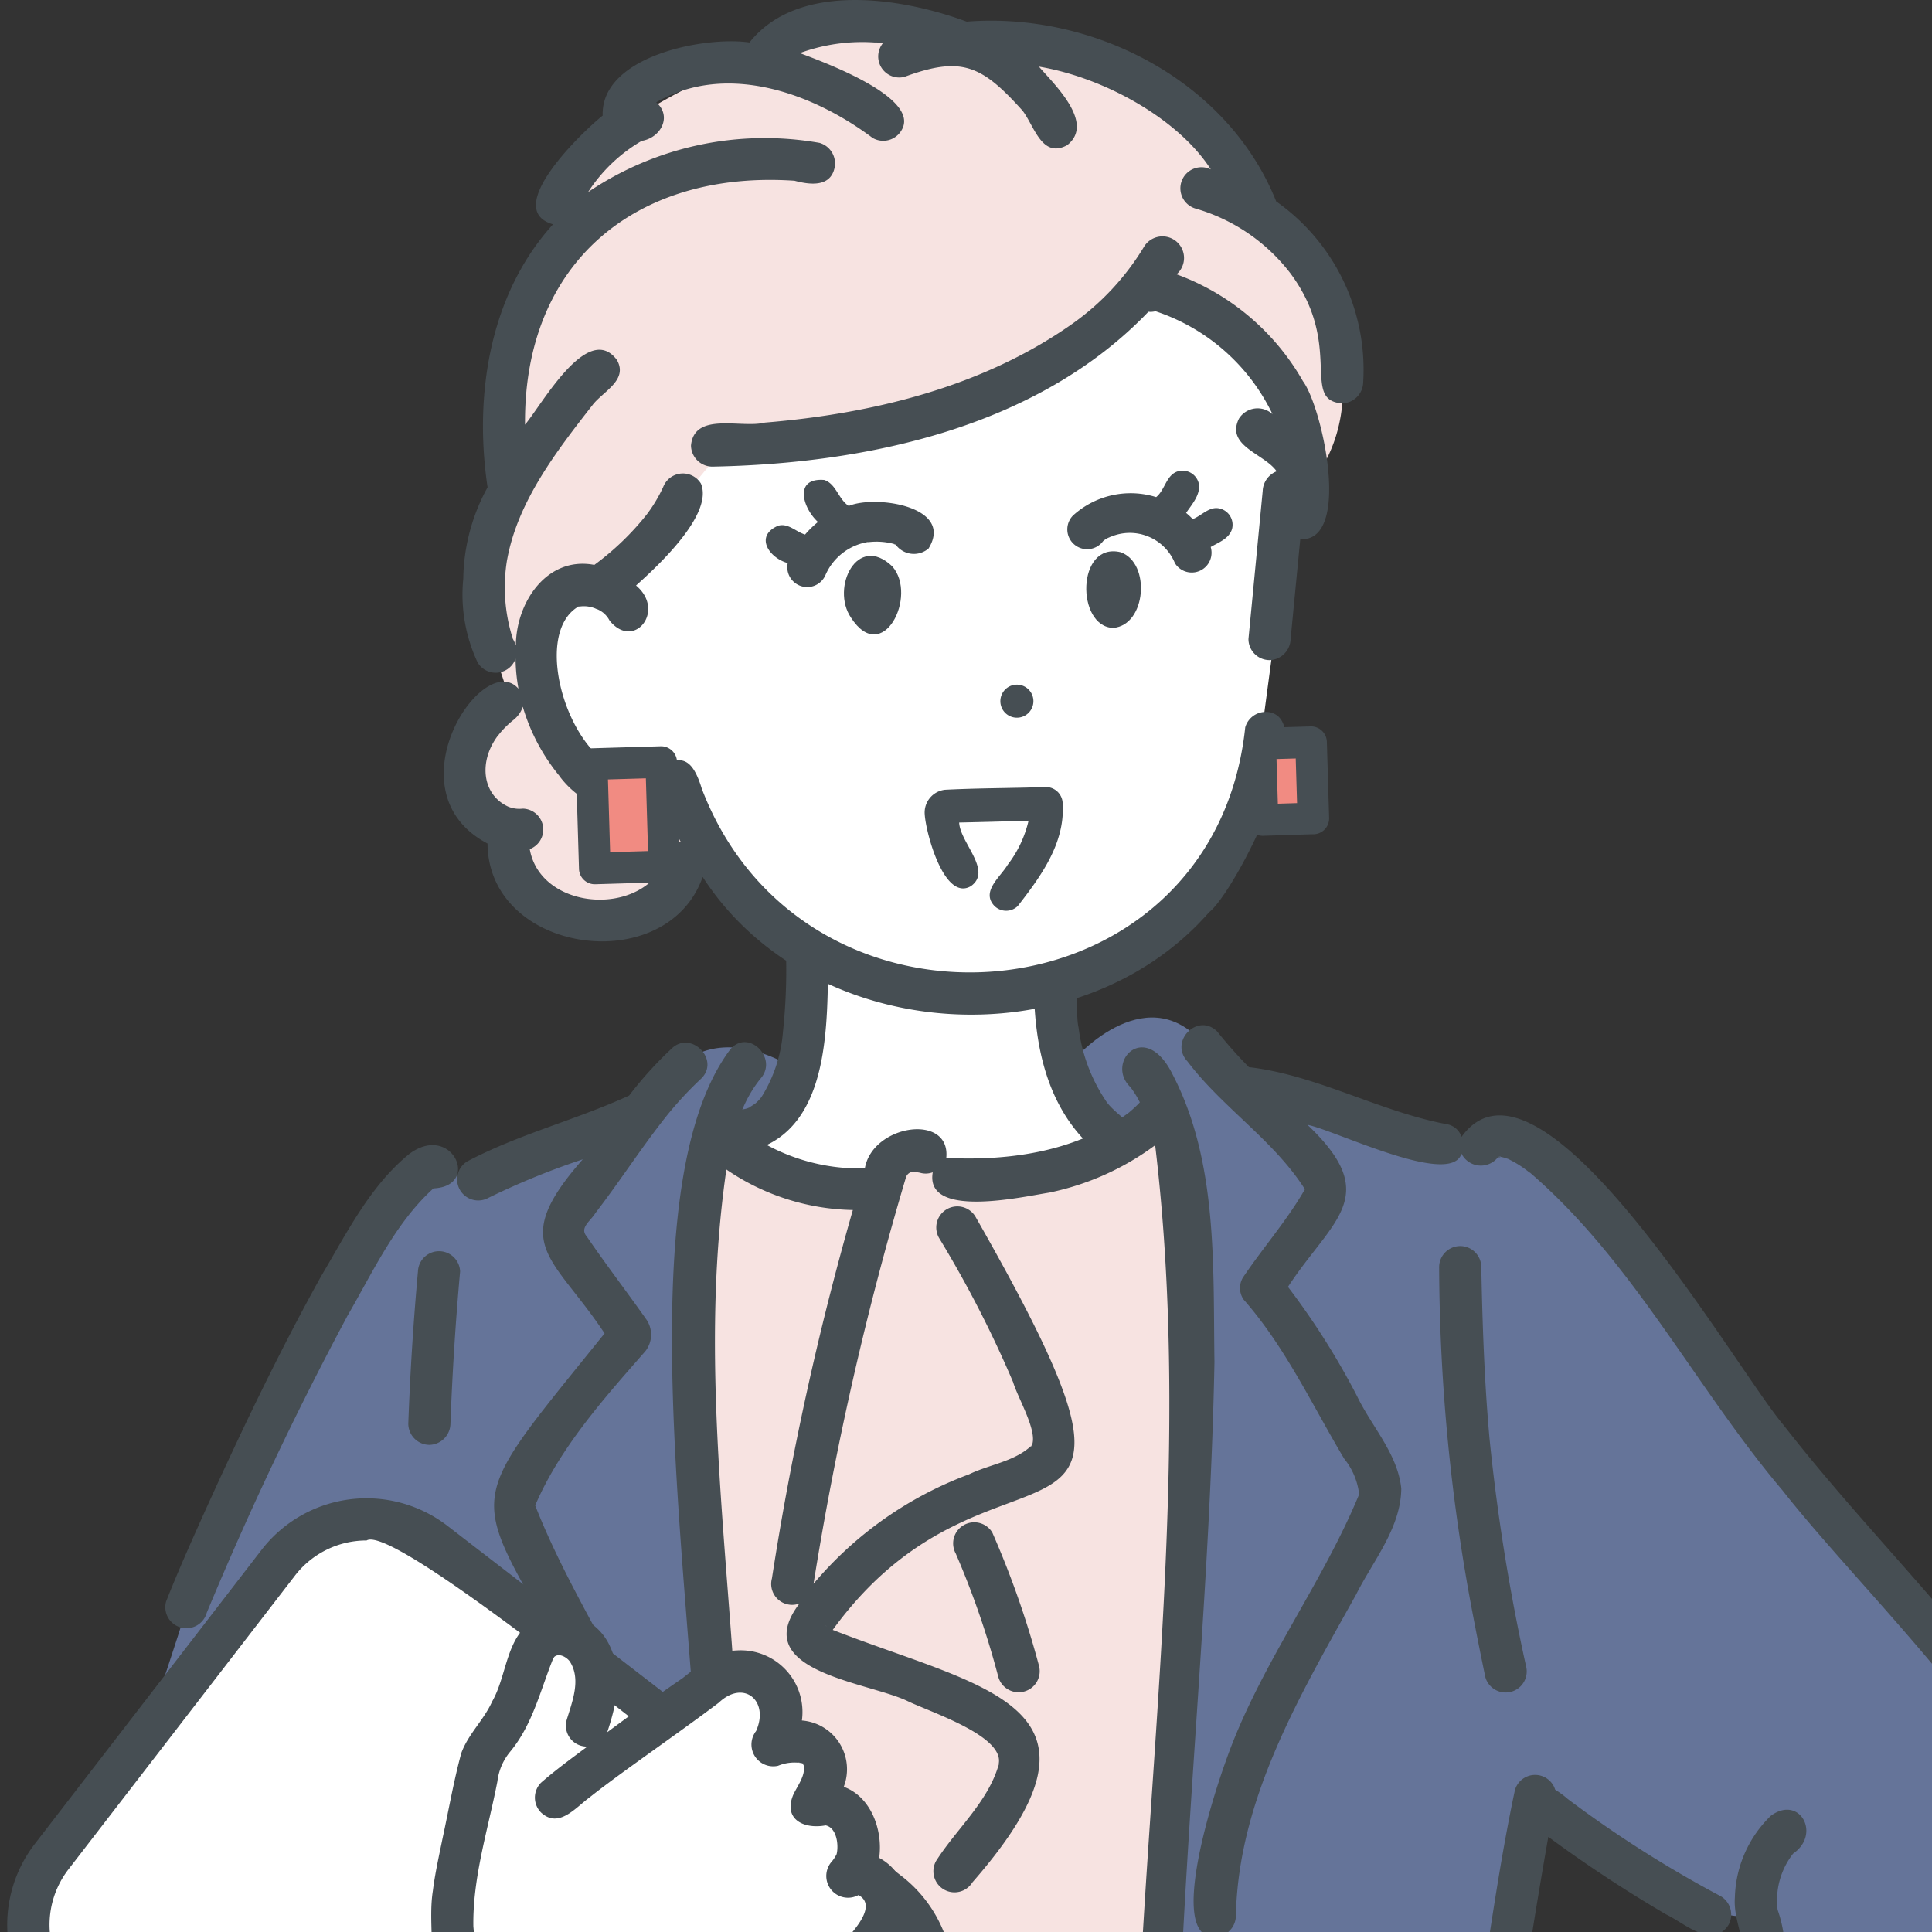 <svg xmlns="http://www.w3.org/2000/svg" xmlns:xlink="http://www.w3.org/1999/xlink" width="120" height="120" viewBox="0 0 120 120">
  <rect x="0" y="0" width="120" height="120" fill="#333333" stroke="none"/>
  <defs>
    <clipPath id="clip-path">
      <rect id="長方形_559" data-name="長方形 559" width="120" height="120" transform="translate(260 1528)" fill="#fff"/>
    </clipPath>
  </defs>
  <g id="マスクグループ_6" data-name="マスクグループ 6" transform="translate(-260 -1528)" clip-path="url(#clip-path)">
    <g id="グループ_8391" data-name="グループ 8391" transform="translate(-374.662 -357.239)">
      <path id="パス_988" data-name="パス 988" d="M1403.261,1470.2c-7.459,15.509-11.507,15.883-27.381,12.62,0,0-13.609,9.443-4.36,11.116s15.029,2.2,20.851-1.861l4.49-4.689,7.856-4.692s1.51-10.307-1.455-12.494" transform="translate(-715.152 754.107)" fill="#f18b82"/>
      <path id="パス_989" data-name="パス 989" d="M1625.236,1471.359s-5.012,3.855-2.4,9.255,5.18,4.027,8.042,8.938,3.351,8.83,9.5,8.922,21.43,1.8,17.473-6.555-6.543-7.027-6.543-7.027-1.667,6.623-17.861,1.081c0,0-6.484-7.572-8.209-14.613" transform="translate(-910.406 753.214)" fill="#f18b82"/>
      <path id="パス_990" data-name="パス 990" d="M1407.461,664.007c-10.818,29.8-7.023,51.226-4.162,78.432,0,0,4.686,96.447,4.686,96.447s5.186,4.88,21.987-.319c-.2-25.5,1.674-77.017,4.482-102.19,0,0,1.824-2.692,1.824-2.692,3.978,25.924,10.938,80.309,13.988,106.61l12.509,3.487,9.576-3.273-2.643-75.435s4.723-48,.672-75.435-5.286-25.919-5.286-25.919Z" transform="translate(-739.734 1374.603)" fill="#657499"/>
      <path id="パス_991" data-name="パス 991" d="M1502.409,300.625s-3.218,3.316-13.381,3.575c0,0-2.709-3.189-5,.363,0,0-3.822.258-9.875-3.074a31.1,31.1,0,0,0-1.7,13.506c.748,7.529.561,72.085.561,72.085s15.029,3.669,29.4,0c-2.97-12.455,3.18-73.316,0-86.455" transform="translate(-795.176 1653.946)" fill="#f7e3e1"/>
      <path id="パス_992" data-name="パス 992" d="M1352.417,283.885s-4.8-3.724-8.1-.49l-2.425,2.86-9.914,4.036-4.114-.809s-12.967,21.156-13.974,27.357c-.29,1.783-9.007,25.091-7.046,30.8,5.016,14.612,24.25,15.927,24.25,15.927l.119,4.5-6.7,24.911c21.787,39.409,23.247-44.286,22.4-65.778-1.027-9.647-2.774-35.05-.29-39.983a5.913,5.913,0,0,0,5.793-3.332" transform="translate(-667.649 1668.218)" fill="#657499"/>
      <path id="パス_993" data-name="パス 993" d="M1576.77,276.789s4.482-5.3,8.122-1.2l2.3,2.805,14.321,3.694s1.106-2.214,3.73,0,13.264,16.067,13.264,16.067c29.331,32.857,25.174,28.286,7.554,65.307,0,0-7.511-9.453-11.86-12.916l5.7-18.232-.54-2.474s-5,1.094-13.793-7.477c-3.421,24.471-6.32,24.389,6.259,59.377,0,0-4.256,10.121-19.821,13.88-17.874-28.484-5.446-82.6-8.342-113.314,0,0-6.3-1-6.893-5.515" transform="translate(-875.545 1674.405)" fill="#657499"/>
      <path id="パス_994" data-name="パス 994" d="M1417.82,1426.649l1,5.221a56.742,56.742,0,0,1-11.175,16.545s5.508,3.567,16.191.954c0,0,6.17-4.982,8.635-12.01,0,0-1.3-4.245-.3-11.627Z" transform="translate(-745.423 788.317)" fill="#fff"/>
      <path id="パス_995" data-name="パス 995" d="M1637.587,1433.892l.09,10.11,6.835,12.806s15.275,6.414,18.221-.742l-9.862-13.533-.562-8.641-6.934,2.452Z" transform="translate(-922.336 782.04)" fill="#fff"/>
      <path id="パス_996" data-name="パス 996" d="M1479.8,71.127l-2.51,18.819s-.357,9.327-12.553,14.031a17.611,17.611,0,0,0,3.979,9.371s-2.864,2.217-8.2,2.279c-1.2.014-2.613-1.757-4.052-1.792-1.415-.035-2.537,1.934-4.137,2.117-2.206.253-5.124-.806-7.69-2.336,0,0,5.4-1.763,4.7-11.942,0,0-6.906-4.341-8.129-10.064-9.44,3.246-11.5-15.82-4.76-12.619l-.975-7.864c7.65-16.868,37.988-25.535,44.325,0" transform="translate(-764.541 1842.875)" fill="#fff"/>
      <path id="パス_997" data-name="パス 997" d="M1648.313,618.934l-3.915,4.233s-10.118,1.271-14.8.854-7.608,3.231-8.987,5.137a34.678,34.678,0,0,0-2.351,3.764s-.816,3.055,4.026,3.02c0,0-3.417,4.022-1.217,5.313a3.6,3.6,0,0,0,3.736.277s-.783,4,2.717,2.368l3.5-1.637s-1.27,3.969,3.039,1.8,4.955-3.817,4.955-3.817c10.36-1.014,11.853-6.38,17.673-12.113a30.9,30.9,0,0,0-8.374-9.2" transform="translate(-907.424 1409.047)" fill="#fff"/>
      <path id="パス_998" data-name="パス 998" d="M1443.532,6.579s-8.214-3.7-13.874.808c-1.035.882-12.513,4.744-11.772,10.455,0,0-5.153,6.595-3.7,15.039-2.139,5.117-2.237,6.908.286,14.245,0,0-4.58,2.242-2.753,5.539s3.033,2.852,3.033,2.852.009,8.041,8.128,5.047A13.614,13.614,0,0,0,1426.3,56.6s-8.031-3.383-9.79-9.089c0,0-1.487-7.659,4.047-6.924l6.853-8.272s18.288-.563,26.258-10.053c0,0,5.687,1.015,8.517,5.212,0,0,1.628,7.342,1.762,6.977,5.065-5.779.964-14.244-3-17.527,0,0-4.553-11.479-17.411-10.349" transform="translate(-748.225 1881.275)" fill="#f7e3e1"/>
      <path id="パス_999" data-name="パス 999" d="M1587.19,144.531a.242.242,0,0,0,.057-.027c-.019.006-.035.018-.057.027" transform="translate(-883.562 1774.062)" fill="#464e53"/>
      <path id="パス_1000" data-name="パス 1000" d="M1585.794,130.368a1.037,1.037,0,0,0-.717-1.264c-.669-.2-1.147.426-1.724.645a5,5,0,0,0-.411-.384c.368-.545.941-1.168.776-1.872a1.037,1.037,0,0,0-1.264-.718c-.752.212-.807,1.153-1.372,1.609a5.325,5.325,0,0,0-5.167,1.143,1.231,1.231,0,1,0,1.871,1.591,1.281,1.281,0,0,1,.451-.258l-.031.009c-.052.006.1-.03.108-.053a.073.073,0,0,1-.02.018,3.026,3.026,0,0,1,3.954,1.653,1.23,1.23,0,0,0,2.222-1.005c.494-.286,1.142-.519,1.323-1.113m-5.621.315.024.005c-.074,0-.163-.033-.024-.005m.029.006h0m1.576,1c.029.035.025.033,0,0" transform="translate(-874.609 1787.732)" fill="#464e53"/>
      <path id="パス_1001" data-name="パス 1001" d="M1582.84,148.526c-2.758-.661-2.771,4.637-.462,4.7,2.055-.166,2.349-4.034.462-4.7" transform="translate(-878.572 1771.012)" fill="#464e53"/>
      <path id="パス_1002" data-name="パス 1002" d="M1498.159,134.986a3.493,3.493,0,0,1,2.643-1.908c-.069,0-.147.025-.01.015a4.2,4.2,0,0,1,1.589.127c-.156-.005,0,0,.072.039a1.4,1.4,0,0,0,2.038.232c1.614-2.619-3.3-3.339-4.957-2.642-.645-.416-.778-1.369-1.524-1.614-1.9-.151-1.347,1.734-.389,2.61a6.051,6.051,0,0,0-.8.779c-.565-.164-1.05-.732-1.678-.545-1.467.632-.576,1.991.6,2.319a1.236,1.236,0,0,0,2.392.614c-.1.247,0,.025.021-.027" transform="translate(-812.154 1785.815)" fill="#464e53"/>
      <path id="パス_1003" data-name="パス 1003" d="M1515.867,153.53c1.976,3.065,4.173-1.356,2.572-3.174-2.177-2.083-3.821,1.324-2.572,3.174" transform="translate(-828.355 1770.062)" fill="#464e53"/>
      <path id="パス_1004" data-name="パス 1004" d="M1557.977,186.2a1.026,1.026,0,0,0,1.093-1.737,1.026,1.026,0,0,0-1.093,1.737" transform="translate(-860.701 1743.459)" fill="#464e53"/>
      <path id="パス_1005" data-name="パス 1005" d="M1542.353,216.791c-.46.768-1.67,1.663-.82,2.556a1.038,1.038,0,0,0,1.453,0c1.432-1.849,2.939-3.89,2.785-6.36a1.044,1.044,0,0,0-1.028-1.028c-2.091.073-4.19.063-6.279.17a1.422,1.422,0,0,0-1.26,1.544c.071,1.141,1.205,5.4,2.862,4.445,1.366-.964-.67-2.7-.725-3.953q2.155-.046,4.311-.116a7.156,7.156,0,0,1-1.3,2.743" transform="translate(-845.104 1722.164)" fill="#464e53"/>
      <path id="パス_1006" data-name="パス 1006" d="M1456.59,207.651h.034c-.267-.1-.183,0-.034,0" transform="translate(-782.974 1725.511)" fill="#464e53"/>
      <path id="パス_1007" data-name="パス 1007" d="M1443.959,163.32l-.018,0c.081.02.13,0,.123-.009a.7.7,0,0,1-.1,0" transform="translate(-773.35 1759.589)" fill="#464e53"/>
      <path id="パス_1008" data-name="パス 1008" d="M1459.761,207.722l.034-.007c-.341.007-.153.034-.034.007" transform="translate(-785.397 1725.429)" fill="#464e53"/>
      <path id="パス_1009" data-name="パス 1009" d="M1512.253,72.485a14.946,14.946,0,0,0-7.836-6.611,1.341,1.341,0,1,0-2-1.747,15.924,15.924,0,0,1-4.527,4.858c-5.543,3.892-12.375,5.553-19.047,6.1-1.44.375-4.387-.7-4.585,1.426a1.332,1.332,0,0,0,1.309,1.309c9.619-.178,20.219-2.431,27.1-9.618a1.293,1.293,0,0,0,.441-.034,12.365,12.365,0,0,1,7.267,6.392,1.367,1.367,0,0,0-2.084.281c-.834,1.708,1.573,2.166,2.344,3.269a1.369,1.369,0,0,0-.867,1.218l-.885,9.2a1.313,1.313,0,0,0,1.309,1.309,1.344,1.344,0,0,0,1.309-1.309q.3-3.1.6-6.2c3.222.172,1.362-8.255.154-9.833" transform="translate(-796.677 1836.403)" fill="#464e53"/>
      <path id="パス_1010" data-name="パス 1010" d="M1459.374,12.522c-2.986-7.506-11.363-11.8-19.229-11.177-4.029-1.5-10.475-2.512-13.49,1.293-2.821-.408-9.243.855-9.119,4.541-1.256,1-6.311,5.834-3.083,6.753-3.963,4.371-4.914,10.656-4.066,16.336a12.1,12.1,0,0,0-1.509,5.673,9.914,9.914,0,0,0,.894,5.211,1.306,1.306,0,0,0,2.352-.238,11.115,11.115,0,0,0,.181,1.862c-2.194-2.5-8.059,6.39-1.921,9.618.051,6.866,11.142,8.4,13.363,2.074,6.747,10.444,23.306,11.5,31.455,2.194,1.647-1.295,6.832-11.582,3.856-12.4a1.324,1.324,0,0,0-1.611.914c-1.946,18.387-27.3,20.67-33.753,3.816-.844-2.775-1.826-1.6-3.859-1.086h.06a4.522,4.522,0,0,1-.808.02l.032.014c-3.613-.538-6.1-8.508-3.09-10.265l-.033-.009h0c.038.016.158-.017.154,0a1.889,1.889,0,0,1,1.068.19l-.142-.061a1.509,1.509,0,0,1,.888.749c1.513,1.875,3.513-.611,1.645-2.178,1.34-1.2,4.822-4.422,4.031-6.328a1.312,1.312,0,0,0-2.346.214A9.251,9.251,0,0,1,1420.238,32q-.128.167.047-.061a17,17,0,0,1-3.267,3.147c-2.95-.559-4.861,2.331-4.874,5a2.712,2.712,0,0,0-.208-.446s0,.007,0,.012c-.024-.074-.07-.174-.032-.145a10.454,10.454,0,0,1-.3-4.772.1.1,0,0,1,0,.013c.661-3.618,3.073-6.732,5.291-9.575.637-.851,2.257-1.556,1.518-2.825-1.8-2.385-4.633,2.756-5.7,4.029-.091-10.088,6.924-15.815,16.739-15.151.893.238,2.178.426,2.473-.741a1.331,1.331,0,0,0-.914-1.61,19.607,19.607,0,0,0-14.381,3.056,9.908,9.908,0,0,1,3.365-3.2l-.068.023c1.193-.159,1.955-1.521.934-2.4,4.353-2.516,9.711-.588,13.442,2.213a1.314,1.314,0,0,0,1.791-.47c1.243-2.027-4.828-4.237-6.31-4.8a11.259,11.259,0,0,1,5.155-.612,1.308,1.308,0,0,0,1.344,2.087c3.549-1.309,4.8-.707,7.3,2.065l-.036-.05c.781.923,1.217,3.1,2.834,2.233,1.763-1.368-.794-3.776-1.749-4.883,4.127.694,8.7,3.294,10.676,6.385a1.31,1.31,0,1,0-.958,2.429,11.4,11.4,0,0,1,5.892,4.011c3.346,4.481.622,7.9,3.222,8.094a1.341,1.341,0,0,0,1.309-1.309,12.776,12.776,0,0,0-5.4-11.234M1416.52,37.65a.187.187,0,0,1,.076.011l-.076-.011m1.059.4c.02-.005.066.037.114.087l-.114-.087m-7.157,10.761c.026.056.021.051,0,0m7.977-1.046h0m-3.549.438a5.732,5.732,0,0,0,6.529,1.984c.3.721.642,1.431,1.016,2.12-1.145.12-.956,1.417-1.547,2.115-2.1,2.456-7.246,1.747-7.841-1.681a1.3,1.3,0,0,0-.437-2.515,1.786,1.786,0,0,1-.839-.1c.1.037-.032-.01-.072-.023l.033.01c-1.666-.741-1.9-2.872-.592-4.515-.159.232.05-.058.075-.086a6.29,6.29,0,0,1,.672-.675c.044-.038.359-.282.127-.108a1.665,1.665,0,0,0,.6-.834,12.126,12.126,0,0,0,2.276,4.3M1434.538,2.63l.072.011c-.056,0-.342-.053-.072-.011" transform="translate(-745.441 1885.239)" fill="#464e53"/>
      <path id="パス_1011" data-name="パス 1011" d="M1426.071,171.447a.166.166,0,0,0-.033-.134.5.5,0,0,1,.033.134" transform="translate(-759.575 1753.436)" fill="#464e53"/>
      <path id="パス_1012" data-name="パス 1012" d="M1461.114,37.7a1.276,1.276,0,0,0,.147-.052c-.049.018-.1.033-.147.052" transform="translate(-786.562 1856.274)" fill="#464e53"/>
      <path id="パス_1013" data-name="パス 1013" d="M1563.383,29.687c.08.111.044.059,0,0" transform="translate(-865.245 1862.398)" fill="#464e53"/>
      <path id="パス_1014" data-name="パス 1014" d="M1425.116,217.338l.038.012-.039-.012h0" transform="translate(-758.865 1718.025)" fill="#464e53"/>
      <path id="パス_1015" data-name="パス 1015" d="M1566.617,262.788c.07,3.327.784,6.761,3.163,9.23.771.74,1.984,2.107,3.051,1.067,1.326-1.576-1.074-2.431-1.785-3.592a10.419,10.419,0,0,1-1.657-4.485c-.278-1.2.347-3.449-1.462-3.53a1.33,1.33,0,0,0-1.309,1.309" transform="translate(-867.733 1684.064)" fill="#464e53"/>
      <path id="パス_1016" data-name="パス 1016" d="M1487.322,252.9a36.139,36.139,0,0,1-.193,4.794,8.959,8.959,0,0,1-1.381,4.109c.178-.324.053-.072-.029.019a2.608,2.608,0,0,1-.411.392c.417-.311-.141.1-.253.139-.125.067-.349.162,0,.012-.006.058-.484.145-.544.157a1.31,1.31,0,0,0,.7,2.525c4.955-1.381,4.651-8.044,4.735-12.148a1.31,1.31,0,0,0-2.618,0" transform="translate(-803.837 1691.65)" fill="#464e53"/>
      <rect id="長方形_33" data-name="長方形 33" width="4.32" height="6.482" transform="matrix(1, -0.03, 0.03, 1, 671.413, 1932.701)" fill="#f18b82"/>
      <path id="パス_1017" data-name="パス 1017" d="M1444.417,209.554a.982.982,0,0,1-.981-.953l-.193-6.479a.988.988,0,0,1,.952-1.011l4.318-.128a.99.99,0,0,1,1.011.952l.193,6.479a.987.987,0,0,1-.952,1.011c-.03,0-4.32.13-4.348.129m.818-6.509.135,4.517,2.355-.07-.135-4.517Z" transform="translate(-772.812 1730.608)" fill="#464e53"/>
      <rect id="長方形_34" data-name="長方形 34" width="3.158" height="4.738" transform="translate(712.938 1931.435) rotate(-1.708)" fill="#f18b82"/>
      <path id="パス_1018" data-name="パス 1018" d="M1624.422,202.431a.982.982,0,0,1-.981-.953l-.141-4.736a.987.987,0,0,1,.952-1.011l3.156-.094a.985.985,0,0,1,1.011.952l.141,4.736a.987.987,0,0,1-.952,1.011c-.042-.009-3.146.1-3.186.095m.87-4.766.083,2.773,1.193-.036-.083-2.773Z" transform="translate(-911.343 1734.721)" fill="#464e53"/>
      <path id="パス_1019" data-name="パス 1019" d="M1444.983,1130.048c-.331-4.834-.577-9.674-.693-14.517a.819.819,0,0,0-1.637,0c.388,16.955,2.508,33.8,3.772,50.7.362,4.881.647,9.767.814,14.658.036,1.05,1.672,1.055,1.636,0-.556-17-2.715-33.883-3.893-50.838" transform="translate(-772.358 1027.586)" fill="#464e53"/>
      <path id="パス_1020" data-name="パス 1020" d="M1450.51,1447.269c-.016-.057-.023-.051.026.15,0-.051-.019-.1-.026-.15" transform="translate(-778.394 771.771)" fill="#464e53"/>
      <path id="パス_1021" data-name="パス 1021" d="M1490.89,1507.055l.052-.067-.052.067" transform="translate(-809.46 725.802)" fill="#464e53"/>
      <path id="パス_1022" data-name="パス 1022" d="M1525.879,845.669l-.012-.006.044.035c-.011-.009-.021-.02-.032-.029" transform="translate(-836.382 1234.607)" fill="#464e53"/>
      <path id="パス_1023" data-name="パス 1023" d="M1736.2,1534.918a.855.855,0,0,1,.161-.082c.011-.023-.053-.013-.161.082" transform="translate(-998.208 704.384)" fill="#464e53"/>
      <path id="パス_1024" data-name="パス 1024" d="M1772.644,1570.456c-.051.1-.028.175-.012.128,0-.028.012-.088.012-.128" transform="translate(-1026.22 676.971)" fill="#464e53"/>
      <path id="パス_1025" data-name="パス 1025" d="M1769.683,1577.755l.005-.006-.015.011.01,0" transform="translate(-1023.959 671.359)" fill="#464e53"/>
      <path id="パス_1026" data-name="パス 1026" d="M1647.148,1542.219l0,0,0,0" transform="translate(-929.692 698.695)" fill="#464e53"/>
      <path id="パス_1027" data-name="パス 1027" d="M1761.34,1579.5l.015,0c-.387.043-.132.019-.015,0" transform="translate(-1017.401 670.013)" fill="#464e53"/>
      <path id="パス_1028" data-name="パス 1028" d="M1684.943,1575.9c-.144-.132-.145-.119-.106-.082s.069.057.106.082" transform="translate(-958.672 672.866)" fill="#464e53"/>
      <path id="パス_1029" data-name="パス 1029" d="M1646.919,1542.027l-.015-.02c-.059-.043-.089-.063.015.02" transform="translate(-929.463 698.888)" fill="#464e53"/>
      <path id="パス_1030" data-name="パス 1030" d="M1557.04,474.967c0-.048.015-.1.021-.135a.163.163,0,0,0-.021.135" transform="translate(-860.36 1519.916)" fill="#464e53"/>
      <path id="パス_1031" data-name="パス 1031" d="M1547.234,410.506a1.31,1.31,0,0,0-2.261,1.322,53.683,53.683,0,0,1,2.641,7.655,1.31,1.31,0,0,0,2.525-.7,57.211,57.211,0,0,0-2.905-8.281" transform="translate(-850.947 1569.906)" fill="#464e53"/>
      <path id="パス_1032" data-name="パス 1032" d="M1694.286,312.164c.02.009.041.017.065.025a.429.429,0,0,0-.065-.025" transform="translate(-965.958 1645.068)" fill="#464e53"/>
      <path id="パス_1033" data-name="パス 1033" d="M1476.262,327.21c-4.517-10.137-13.107-17.623-19.818-26.258-2.958-3.441-15.095-24.7-20-17.9a1.171,1.171,0,0,0-.847-.773c-4.221-.776-8.1-3.06-12.36-3.557a27.864,27.864,0,0,1-1.963-2.206c-1.2-1.211-3.016.6-1.851,1.852,2.174,2.873,5.366,4.9,7.292,7.939-1.1,1.927-2.606,3.633-3.847,5.48a1.26,1.26,0,0,0,.039,1.369c2.59,2.942,4.251,6.541,6.247,9.885a4.266,4.266,0,0,1,.93,2.213c-2.349,5.7-6.258,10.741-8.3,16.624-.606,1.663-3.708,10.959-.664,10.872a1.334,1.334,0,0,0,1.309-1.309c.149-7.3,4.016-13.756,7.463-19.956,1.059-2.107,2.786-4.137,2.809-6.59-.22-2.157-1.832-3.836-2.745-5.735a46.125,46.125,0,0,0-4.293-6.79c2.752-4.2,5.9-5.613,1.21-10.067,1.726.339,8.906,3.89,9.568,1.792a1.345,1.345,0,0,0,2.269.217h0c.023-.023.063-.024.093-.033l-.025-.007h0c.008,0,.018,0,.026.007.055-.012.084,0,.08.01-.026,0-.053-.005-.076-.009a.213.213,0,0,0,.075.013l-.007.005a1.9,1.9,0,0,1,.455.131c-.185-.1.058.026.12.04a.427.427,0,0,1-.055-.015,6.567,6.567,0,0,1,1.223.776c-.018-.026.076.051.13.086l-.018-.01c6.411,5.532,10.232,13.3,15.645,19.7,5.591,7.125,17.859,18.356,18.442,27.435,0-.027.009-.053.016-.09-.009.046-.047.3-.037.219-2.814,10.744-8.556,20.54-13.578,30.38a38.976,38.976,0,0,0-10.212-10.718c1.654-4.92,3.163-9.888,4.688-14.849a8.183,8.183,0,0,0,.381-6.322,4.715,4.715,0,0,1,.965-3.491c1.75-1.2.416-3.661-1.382-2.351a7.318,7.318,0,0,0-2.237,5.071c-.108,1.372.665,2.654.532,4-1.432,4.173-2.585,8.438-3.959,12.63q-.982,3.08-2.026,6.139a1.308,1.308,0,0,0,1.862,1.495,2.209,2.209,0,0,1,.394.256l-.063-.052c.074.06.151.117.225.179a32.112,32.112,0,0,1-2.995,3.3l.034-.038c-1.448.942-4.67.643-6.488.887-2.447-5.7-2.288-12.029-1.378-18.051l-.026.195q1.011-7.374,2.3-14.7a82.873,82.873,0,0,0,7.324,4.823c1.126.531,2.86,2.17,3.862.66a1.327,1.327,0,0,0-.47-1.791,72.015,72.015,0,0,1-9.555-6.078l.041.029a5.805,5.805,0,0,0-.775-.57,1.306,1.306,0,0,0-2.5.015c-.878,4.126-1.464,8.311-2.119,12.478-1.206,7.624-2.392,15.683.528,23.072-2.305.15-4.6-.775-6.824.163-5.267,2.031-6.057,2.459-9.064,7.173.084-.1-.072.095-.093.13l.032-.048c-2.226,2.163-1.607,6.3,1.843,6.5-2.633,2.707-.886,6.994,2.954,6.489.572,2.361,3.408,2.813,5.175,1.447,1.729-1.385-.31-3.326-1.914-1.929l.017-.009a3.819,3.819,0,0,1-.476.125l.086-.005c-.017,0-.092.009-.127.009h.015c-.146-.109-.336-.3-.258-.5a.439.439,0,0,1-.039.083l0-.006c2.219-3.02,5.341-5.337,8.135-7.8a1.338,1.338,0,0,0,.47-1.791c-1.339-1.789-3.026.675-4.172,1.508-2.3,1.835-4.32,4.09-6.437,6.052-1.267.43-1.611.328-2.13-.474a5.634,5.634,0,0,1,.237-.9c2.083-2.619,5.736-5.664,8.655-8.073l-.055.046a1.326,1.326,0,1,0-1.132-2.394,37.934,37.934,0,0,0-3.357,2.741,1.314,1.314,0,0,0-2.218-1.081c-1.278,1.158-1.747,3.242-3.48,3.84l-.089-.055c0-.007-.172-.165-.2-.2-.055-.055-.215-.269-.154-.168a.31.31,0,0,1-.081-.232.214.214,0,0,1-.014.039h0a.16.16,0,0,0,.015-.078c0-.183.025-.077,0,.025a1.967,1.967,0,0,1,.392-1.111c1.013-1.245,1.849-2.619,2.781-3.924,1.185-1.388,5.48-3.223,7.334-3.315,4.343.74,8.839.175,13.192-.274,2.323-.562,3.644-2.873,5.171-4.525a36.563,36.563,0,0,1,6.48,7.449c-5.846,4.7-5.752,9.788-14.775,10.914-.623.214-1.3-.283-1.86.135-1.184.871-2.208,1.928-3.381,2.813.035.011-.1.086-.117.112l.006-.01a7.437,7.437,0,0,1-2.519,1.383,2.865,2.865,0,0,1-.366-.426c1.454-1.945,3.6-3.351,5.15-5.259a1.309,1.309,0,0,0-1.851-1.851c-1.519,2.319-7.5,5.375-5.557,8.437a3.392,3.392,0,0,0,2.005,1.654c3.1.355,5.385-2.613,7.624-4.319a6.38,6.38,0,0,0,1.3-.1c.727,2.037.641,4.287,1.332,6.333-4.353,5.768-11.16,9.085-17.572,12.068-15.372-30.288-7.773-66.367-7.162-98.94-.09-5.957.223-12.421-2.592-17.849-1.719-3.507-4.252-.726-2.6.8-.092-.106-.115-.131-.1-.118a5.689,5.689,0,0,1,.658,1.036,6.186,6.186,0,0,1-.574.543c-.06.051-.347.328-.085.075-3.219,2.448-7.443,3.03-11.364,2.835.28-2.8-4.587-2.088-5.058.65a12.121,12.121,0,0,1-7.308-2.211c.237.167-.057-.046-.085-.069-.18-.147-.354-.3-.522-.462a7.8,7.8,0,0,1,1.432-2.83c1.12-1.253-.726-3.111-1.851-1.851-7.458,9.837-1.021,40.544-1.9,53.963-.309-9.556-6.925-17.141-10.242-25.606,1.539-3.589,4.275-6.652,6.839-9.574a1.662,1.662,0,0,0,.028-2.03c-1.209-1.713-2.489-3.381-3.671-5.112-.462-.531.257-.961.539-1.436,1.439-1.864,2.732-3.871,4.172-5.719a22.213,22.213,0,0,1,2.4-2.636c1.211-1.179-.65-3.046-1.851-1.851a23.689,23.689,0,0,0-2.622,2.9c-3.291,1.513-6.853,2.395-10.062,4.093a1.31,1.31,0,0,0,1.322,2.261,46.977,46.977,0,0,1,5.863-2.393c-4.665,5.3-1.861,5.953,1.354,10.812-9.366,11.642-8.359,9.29-1.7,21.591a43.126,43.126,0,0,1,4.555,11.363,21.5,21.5,0,0,1,.491,4.229,1.312,1.312,0,0,0,2.574.332c-.949,19.089.683,48.357-9.328,64.586a6.96,6.96,0,0,1-1.111.013l.025.011c-4.9-.976-7.036-5.556-9.47-9.023,2.317-9.368,6.956-18.545,6.546-28.357a1.31,1.31,0,0,0-2.619,0,22.9,22.9,0,0,1-.12,4.881c-1.416,7.893-4.324,15.442-6.446,23.162a1.343,1.343,0,0,0,.642,1.5,17.905,17.905,0,0,0,3.239,5.247c-1.74,17.4,1.336,34.661,3.015,51.929,3.1,31.266,3.06,62.742,4.463,94.11.236,1.522,3.4,1.781,4.646,2.437.127,1.07.355,2.112.548,3.171-.006-.023-.009-.038-.014-.057a5.707,5.707,0,0,1-.5,2.344c-.049.134-.3.679-.061.187a71.944,71.944,0,0,1-10.24,14.042c-1.028-.59-2.611-.588-2.568.967-4.333,3.181-11.921,11.513-1.957,12.673,5.714,1.113,11.862,1.721,17.438-.325,8.121-3.124,3.324-4.217,10.8-8.091.087,1.391-.758,5.921,1.31,5.794a1.329,1.329,0,0,0,1.309-1.309c-.013-2.128-.31-4.355.417-6.4a5.308,5.308,0,0,0,2.335-4.121c.529-2.854,1.151-11.035-2.4-11.954a16.244,16.244,0,0,1-.087-8.235,6.77,6.77,0,0,0,1.568-.528,1.311,1.311,0,0,0,2.035-1.066c-.349-33.784.72-67.585,4.382-101.187,4.683,34.116,9.683,68.2,13.293,102.448.039.6-.009,1.311.648,1.6a35.645,35.645,0,0,0,4.186,1.544,22.8,22.8,0,0,1,.335,5.763c-3.6,3.053-4.531,9.664-1.369,13.37a59.146,59.146,0,0,1,1.749,8.25c.354,1.246-.345,3.639,1.524,3.747a1.33,1.33,0,0,0,1.309-1.309,46.089,46.089,0,0,0-1.041-7.323c.3.267.578.566.883.828l0-.006c.015.011.028.024.043.035l-.04-.029c.029.035.058.073.088.106a.657.657,0,0,1-.075-.087c2.808,4.349,5.248,10.681,11.035,11.472,3.692.076,17.125.893,19.251-1.633,3.065-3.932.083-8.8-2.655-11.971-.533-.809-1.628-1.546-2.464-.685-1.156,1.307.672,2.41,1.345,3.426,1.257,1.711,2.6,3.686,2.451,5.9,0-.009.008-.018.014-.027a3.488,3.488,0,0,1-.707,1.71l.026-.019c-.008.017-.026.022-.042.03h0a10.094,10.094,0,0,1-1.76.392l.05-.006c-3.513.227-15.466,1.377-17.733-.742l.032.029a14.086,14.086,0,0,1-2.256-2.3c-.069-.086-.228-.364-.048-.057-1.907-2.291-2.95-5.2-4.82-7.488-3.745-3.517-6.825-5.082-4.89-10.893,1.9,4.6,4.327,9.357,8.089,12.7,5.251,1.587,11.856,2.881,17.1.737,1.591-.558,4.3-3.979,1.555-4.682-4.3-5.46-10.728-10.836-9.732-18.464a1.333,1.333,0,0,0-.345-.869c1.348-.5,4.6-1.509,2.891-3.359-1.311-24.657-1.882-49.353-2.555-74.034,1.224-25.423,4.195-51.272.407-76.578,1.628-1.333,5.977-4.8,5.847-6.966-.858-2.141-.765-4.524-1.477-6.708,7.019-1.395,8.243-6.285,12.9-10.515,2.113,2.45,3.8-3.238,4.745-4.543q2.285-4.289,4.424-8.654c2.877-6.03,5.921-12.058,7.828-18.48a10.008,10.008,0,0,0-.7-7.634m-52.424-32.942h0m2.874-7.9-.018.033c.016-.039.082-.156.018-.033m11.916-2.065,0,0h0m.339,0c.054,0,.041,0,0,0m-9.474,94.509c-.013.022-.018.028,0-.007v.007m-1.862-2.107a.374.374,0,0,1-.141.061l.141-.061m-3.685-6.212c-.054.008-.1-.008,0,0m-.452-.518c.052.117.013.044,0,0m10.06-8.506c-.075.013-.053.006,0,0m.473-.01c.2.007.058.011,0,0m12.809-2.877c-.078.045-.05.026,0,0m2.995-4.021c.009,0,.019-.008.028-.013a1.868,1.868,0,0,0,.262.129c-.158-.063-.246-.1-.29-.116m-13.56,24.977c.1.075.048.041,0,0m7.151-4.427c.043.007.031.006,0,0m-.056-.008.06.027c-.021-.01-.044-.018-.066-.027h.007m.09.042c.04.021.084.045.129.073-.042-.026-.085-.051-.129-.073m.19.112a1.544,1.544,0,0,1,.141.1,1.65,1.65,0,0,0-.141-.1m11.359,193.512h0m1.883,3.083a.418.418,0,0,1,.057.124,1.165,1.165,0,0,0-.057-.124m.519,1.753c0,.019,0,.037,0,.055-.011-.081-.022-.25,0-.055m.008.076a.051.051,0,0,0,.005.018s0-.008-.005-.018m-.213,1.854a.2.2,0,0,1-.023.054l.023-.054m-.536.838.009,0a.144.144,0,0,0-.032.035.2.2,0,0,1,.024-.031m.1-.084c.063-.04.1-.048-.009.013l.009-.013m-28.224-8.116a.317.317,0,0,1,.052.037l-.052-.037M1398.636,287.6a186.537,186.537,0,0,0-5.025,22.877,1.3,1.3,0,0,0,1.711,1.56c-3.21,4.2,4.12,4.853,6.665,6.037,1.362.676,5.989,2.141,5.717,3.876a.128.128,0,0,1,.013-.018c-.025.019-.007.181-.034.154-.668,2.293-2.626,3.972-3.88,5.949a1.31,1.31,0,0,0,2.261,1.322c9.655-11.044.761-11.992-8.676-15.682,10.211-14.045,22.731-1.346,8.87-25.655a1.309,1.309,0,1,0-2.261,1.321,69.959,69.959,0,0,1,4.592,8.943c.288.979,1.536,3.039,1.17,3.919-1.051,1.016-2.619,1.187-3.9,1.807a23.154,23.154,0,0,0-9.663,6.8,196.89,196.89,0,0,1,5.749-25.272c.137-.31.411-.353.718-.31-.336-.015.073.032.16.058a1.252,1.252,0,0,0,.777-.033c-.511,2.922,5.617,1.51,7.232,1.263a16.7,16.7,0,0,0,6.582-2.945c3.317,27.655-4.079,55.828-.131,83.629-8.953,1.213-18.095,2.045-27.033.261a445.512,445.512,0,0,0,1.344-44.564c-.409-12.579-2.639-25.263-.812-37.816a14.366,14.366,0,0,0,7.858,2.515m-1.654,25.848-.015-.012c0-.018,0-.019.015.012m.742.393.036.013c-.012,0-.024-.01-.036-.013m.048.018c.074.031.186.084.06.027l-.06-.027m11.907-11.556c-.012,0,.03-.036.065-.069-.019.036-.04.063-.065.069m.14-.205c-.007.026-.015.049-.021.051s0-.021.021-.051M1371.6,565.835h0m-6.072,7.108a.294.294,0,0,0-.011-.054.324.324,0,0,1,.011.054m14.788,1.871h0m18.873-15.865a18.4,18.4,0,0,1-.689,4.282c-1.741,2-4.438,2.814-6.528,4.383a10.49,10.49,0,0,0-3.6,4.088c-5.008,3.728-11.589,3.669-17.494,2.82-1.272-.362-4.688-.42-5.31-1.4.272-2.855,4.264-5.749,6.366-7.537a28.665,28.665,0,0,0,18.14.437c3.978-2.835,6.611-7.216,8.9-11.444a14.248,14.248,0,0,1,.213,4.375m-3.17-10.661a24.825,24.825,0,0,1,.71,4.928,43.011,43.011,0,0,1-4.244,6.773l.023-.03c-2.277,2.866-3.312,4.135-7.107,4.472a28.432,28.432,0,0,1-10.291-.612c3.663-4.79,12.38-13.409,10.253-19.693,3.631.95,7.268-.618,10.786-1.4a14.724,14.724,0,0,0-.13,5.564m14.392-83.855h0m36.822,97.989c.977,1.122,1.967,2.218,2.9,3.378a3.012,3.012,0,0,1-.971.619c0,.029-.13.065-.173.093l.013-.011a9.638,9.638,0,0,1-1.822.477c-.11.019-.632.072-.175.032a32.12,32.12,0,0,1-12.359-1.371c-2.815-2.827-4.728-6.479-6.431-10.053-1.148-1.925-.071-4.062-.13-6.151a20.781,20.781,0,0,0-.284-3.852c5.106,1.5,6.836,1.753,11.9-.128-.02,2.6-.094,5.315,1.016,7.726a55.087,55.087,0,0,0,6.525,9.241m-5.772-125.735c-2.925,34.979-.805,70.063.8,105.077a54.927,54.927,0,0,1-8.069,2.511,53.186,53.186,0,0,1-11.395-3.057c-5.467-43.741-9.933-87.909-18.039-131.178-2.516-8.446-7.374-4.3-4.274-2.57-.013-.011-.025-.023-.038-.036.019.01.032.03.05.042.124.082.092.074.031.028,1.911,2.132,2.7,6.727,3.423,10.052a166.509,166.509,0,0,1,2.231,16.639,1.326,1.326,0,0,0-1.509,1.29,855.373,855.373,0,0,0-4.753,103.582c-8.726,1.77-10.666,4.556-19.394.7-1.3-29.969-1.393-60.028-4.115-89.913-1.547-17.487-4.882-34.924-3.5-52.54,2.062,1.836,6.415,4,8.814,1.873,5.723-8.548,7.166-19.1,8.272-29.117,9.126,1.76,18.463,1.016,27.59-.317.968,6.739,4.533,26.157,10.469,29.14a70.14,70.14,0,0,0,12.385-6.548c1.771,14.684,1.638,29.591,1.017,44.343m33.376-105.169c-.007-.054,0-.036,0,0" transform="translate(-711.003 1672.799)" fill="#464e53"/>
      <path id="パス_1034" data-name="パス 1034" d="M1699.869,315.638a.534.534,0,0,0,.113.076c-.037-.025-.076-.048-.113-.076" transform="translate(-970.254 1642.396)" fill="#464e53"/>
      <path id="パス_1035" data-name="パス 1035" d="M1691.658,311.559a.123.123,0,0,0-.066.022.3.3,0,0,0,.166-.014.418.418,0,0,0-.1-.008" transform="translate(-963.886 1645.534)" fill="#464e53"/>
      <path id="パス_1036" data-name="パス 1036" d="M1691.994,311.511h0" transform="translate(-964.194 1645.57)" fill="#464e53"/>
      <path id="パス_1037" data-name="パス 1037" d="M1848.088,520.335c-.011.066-.018.108-.021.128.007-.043.015-.086.021-.128" transform="translate(-1084.274 1484.907)" fill="#464e53"/>
      <path id="パス_1038" data-name="パス 1038" d="M1343.922,319.071c1.6-2.749,2.989-5.818,5.378-7.977,2.958-.131,1.153-4.1-1.492-2.147-2.445,1.982-3.894,4.921-5.475,7.583-2.673,4.811-5.041,9.785-7.31,14.8-.806,1.795-1.608,3.594-2.331,5.425a1.31,1.31,0,0,0,2.525.7q3.9-9.391,8.706-18.378m5.124-8.053a.12.12,0,0,1,.026.005c-.024,0-.037,0-.026-.005" transform="translate(-687.714 1647.957)" fill="#464e53"/>
      <path id="パス_1039" data-name="パス 1039" d="M1677.444,356.4c.352,2,.748,3.994,1.159,5.983a1.31,1.31,0,0,0,2.525-.7,122.582,122.582,0,0,1-2.258-14.059c-.325-3.556-.445-7.127-.516-10.7a1.309,1.309,0,0,0-2.618,0,116.673,116.673,0,0,0,1.709,19.469" transform="translate(-951.686 1627.02)" fill="#464e53"/>
      <path id="パス_1040" data-name="パス 1040" d="M1710.363,484.482c.091.067.2.14,0,0" transform="translate(-978.328 1512.491)" fill="#464e53"/>
      <path id="パス_1041" data-name="パス 1041" d="M1695.154,558.521h0" transform="translate(-966.626 1455.527)" fill="#464e53"/>
      <path id="パス_1042" data-name="パス 1042" d="M1695.157,558.462l0,.014,0-.014" transform="translate(-966.627 1455.573)" fill="#464e53"/>
      <path id="パス_1043" data-name="パス 1043" d="M1398.7,338.156q-.429,4.722-.6,9.461a1.32,1.32,0,0,0,1.309,1.309,1.336,1.336,0,0,0,1.309-1.309q.174-4.738.6-9.461a1.31,1.31,0,0,0-2.618,0" transform="translate(-738.078 1626.056)" fill="#464e53"/>
      <path id="パス_1044" data-name="パス 1044" d="M1430.857,801.764c-.123-.058-.185-.028-.118-.012.037,0,.079.009.118.012" transform="translate(-763.171 1268.409)" fill="#464e53"/>
      <path id="パス_1045" data-name="パス 1045" d="M1664.211,1163.724q-.273-20.248-.285-40.5a.819.819,0,0,0-1.636,0c.063,21.886.162,43.776.818,65.653.034,1.05,1.67,1.055,1.637,0-.266-8.382-.417-16.769-.533-25.154" transform="translate(-941.341 1021.667)" fill="#464e53"/>
      <path id="パス_1046" data-name="パス 1046" d="M1641.7,847.4q-.4-6.12-.79-12.239a.819.819,0,0,0-1.637,0q1.744,27.022,3.488,54.045a.838.838,0,0,0,.818.818.825.825,0,0,0,.818-.818l-2.7-41.805" transform="translate(-923.637 1243.294)" fill="#464e53"/>
      <path id="パス_1047" data-name="パス 1047" d="M1625.568,682.343c0-.005,0-.01,0-.015a.04.04,0,0,0,0,.015" transform="translate(-913.088 1360.273)" fill="#464e53"/>
      <path id="パス_1048" data-name="パス 1048" d="M1620.126,668.08l.039-.054c-.016.02-.038.049-.061.082l.022-.028" transform="translate(-908.885 1371.277)" fill="#464e53"/>
      <path id="パス_1049" data-name="パス 1049" d="M1671.555,671.749l-.014.009c-.081.059-.25.209.014-.009" transform="translate(-948.361 1368.413)" fill="#464e53"/>
      <path id="パス_1050" data-name="パス 1050" d="M1655.119,722.412c.064-.03.179-.1,0,0h0" transform="translate(-935.821 1329.473)" fill="#464e53"/>
      <path id="パス_1051" data-name="パス 1051" d="M1652.964,723.13l-.026,0a.161.161,0,0,0,.026,0" transform="translate(-934.146 1328.882)" fill="#464e53"/>
      <path id="パス_1052" data-name="パス 1052" d="M1691.7,717.72a.216.216,0,0,0-.111.1.611.611,0,0,1,.111-.1" transform="translate(-963.885 1333.044)" fill="#464e53"/>
      <path id="パス_1053" data-name="パス 1053" d="M1741.546,617.352l-.025-.017c.286.235.117.087.025.017" transform="translate(-1002.3 1410.278)" fill="#464e53"/>
      <path id="パス_1054" data-name="パス 1054" d="M1312.907,409.732s4.313-2.652,6.912-1.141,28.749,21.656,28.749,21.656,6.58,4.613,2.448,10.945-16.248,20.548-16.248,20.548-2.068,1.768-5.58-.122-30.746-23.731-30.746-23.731-4.364-3.811.231-9.876,14.234-18.278,14.234-18.278" transform="translate(-659.965 1571.238)" fill="#fff"/>
      <path id="パス_1055" data-name="パス 1055" d="M1326.542,460.007a8.187,8.187,0,0,1-5.015-1.709l-28.233-21.77a8.228,8.228,0,0,1-1.492-11.54l14.088-18.27a8.238,8.238,0,0,1,11.54-1.492L1345.663,427a8.267,8.267,0,0,1,1.491,11.54l-14.087,18.27a8.22,8.22,0,0,1-6.525,3.2m-14.13-53.872a5.6,5.6,0,0,0-4.449,2.182l-14.087,18.27a5.636,5.636,0,0,0,1.017,7.868l28.233,21.77a5.616,5.616,0,0,0,7.868-1.017l14.087-18.27a5.637,5.637,0,0,0-1.017-7.868c-2.051-.951-29.454-24.282-31.652-22.935" transform="translate(-654.98 1574.783)" fill="#464e53"/>
      <path id="パス_1056" data-name="パス 1056" d="M1312.431,545.417,1299.94,551.3l-5.064-2.7-3.62,10.549s.54,15.834,9.394,13.854,21.811-9.819,21.811-9.819l1.461-2L1323,557.2l-5.794,4.595s-3.394-10.745-4.774-16.378" transform="translate(-655.877 1465.609)" fill="#657499"/>
      <path id="パス_1057" data-name="パス 1057" d="M1386.2,463.963s4.684-.945,5-3.347.669-7.046.669-7.046l1.548-7.4,3.553-7.406s2.338-3.118,3.678.553l-.388,4.319s1.188,2.16,1.188,1.836,6.988-5.046,6.988-5.046,4.362.429,3.4,4.045c0,0,4.9.2,2.493,3.679,0,0,3.961.892,2.611,4.074,0,0,3.61,2.166,1.238,4.4s-3.452,5.907-14.466,10.442l-13.461,11.721s-3.426-2.166-4.053-14.826" transform="translate(-728.928 1548.615)" fill="#fff"/>
      <path id="パス_1058" data-name="パス 1058" d="M1344.322,451.522a3.238,3.238,0,0,0-1.566-1.88c.245-1.69-.49-3.791-2.2-4.415a3.036,3.036,0,0,0-2.6-4.118,3.835,3.835,0,0,0-4.014-4.354c-1.392.049-2.37.921-3.414,1.737-1.58,1.078-3.125,2.205-4.662,3.344.59-1.772.994-3.655.133-5.413a3.435,3.435,0,0,0-4.662-1.579c-1.786,1.083-1.676,3.439-2.623,5.091-.516,1.15-1.49,2.021-1.917,3.21-.472,1.742-.78,3.529-1.162,5.294-.218,1.075-.463,2.156-.6,3.246-.3,1.906.223,3.937-.344,5.788l.06-.143a5.959,5.959,0,0,1-2.791,2.509,1.326,1.326,0,0,0-1.972-1.237c-5.04,2.478-10.293,4.525-15.168,7.336a1.309,1.309,0,0,0,1.321,2.261c4.288-2.441,8.836-4.333,13.293-6.432.7,5.338,1.616,14.057,6.717,16.969-5.024,2.756-14.487,8.147-20.127,7.282-4.122-1.288-4.41-6.661-5.234-10.242l.011.049c-.333-4.219.989-8.4,2.324-12.358.292-1.128,1.663-2.681.262-3.559a1.326,1.326,0,0,0-1.791.47,39.021,39.021,0,0,0-2.971,9.526c-1.155,4.866-.111,9.993,1.861,14.507,5.38,9.968,19.747.1,26.8-3.3.824-.55,2.211-1.015,1.963-2.244,1.353-.48,5.051-2.64,3.55-4.369a1.327,1.327,0,0,0-1.851,0c-.921.965-2.167,2.357-3.642,1.881,3.763-3.067,7.055-6.687,10.832-9.743,1.948-1.1,6.489-2.836,8.8-5.033,2.4-2.185,8.9-6.423,7.374-10.08m-6.307-7.756-.007-.009c.082.02.055.017.007.009m-.005,0-.012-.009.008,0,0,.007m-.165-.057c-.02,0-.064-.01-.144-.021a.289.289,0,0,1,.144.021m-3.58-4.324h0m-11.151-2.3h0m-5.746,39.324c-.019-.011-.039-.02-.058-.03l0,0,.055.032m21.336-19.717a37.246,37.246,0,0,1-6.945,5.3c-5.586,1.622-11.228,8.347-16.287,12.541-1.9-3.264-2.612-7.082-3.189-10.773,0,.015,0,.024,0,.041q-.076-.562-.131-1.126c4.168-1.827,5.866-4.2,5.416-8.767-.052-3.061.914-6.031,1.492-9.014a3.559,3.559,0,0,1,.822-1.883c1.389-1.694,1.865-3.854,2.669-5.819-.153.257,0,.023.049-.042.306-.258.784.045.96.294.714,1.115.146,2.492-.2,3.641a1.3,1.3,0,0,0,1.29,1.641c-.976.725-1.965,1.446-2.88,2.245a1.316,1.316,0,0,0,0,1.851c1.1,1.022,2.141-.3,3.016-.938,1.873-1.5,5.565-4.017,8.023-5.881,1.554-1.472,3.163-.118,2.315,1.769l.018-.024a1.354,1.354,0,0,0,1.349,2.173,2.654,2.654,0,0,1,1.5-.159l-.03-.005c.068.008.091.089.124.14.125.632-.389,1.264-.648,1.825-.638,1.526.666,2.152,2.01,1.9.689.142.823,1.215.683,1.788a2.27,2.27,0,0,1-.283.439,1.351,1.351,0,0,0,1.644,2.1c-.005,0-.009,0-.008,0,1.679.907-1.733,3.633-2.782,4.735" transform="translate(-653.487 1550.994)" fill="#464e53"/>
      <path id="パス_1059" data-name="パス 1059" d="M1503.947,474.808h0" transform="translate(-819.472 1519.942)" fill="#464e53"/>
      <path id="パス_1060" data-name="パス 1060" d="M1491.547,466.334a.916.916,0,0,0,.051-.1c-.1.129-.087.148-.051.1" transform="translate(-809.956 1526.53)" fill="#464e53"/>
      <path id="パス_1061" data-name="パス 1061" d="M1392.7,560.8l.009.058c-.042-.381-.022-.154-.009-.058" transform="translate(-733.911 1453.891)" fill="#464e53"/>
      <path id="パス_1062" data-name="パス 1062" d="M1299.666,613.9c.021.12.058.274,0,0" transform="translate(-662.348 1412.924)" fill="#464e53"/>
    </g>
  </g>
</svg>
